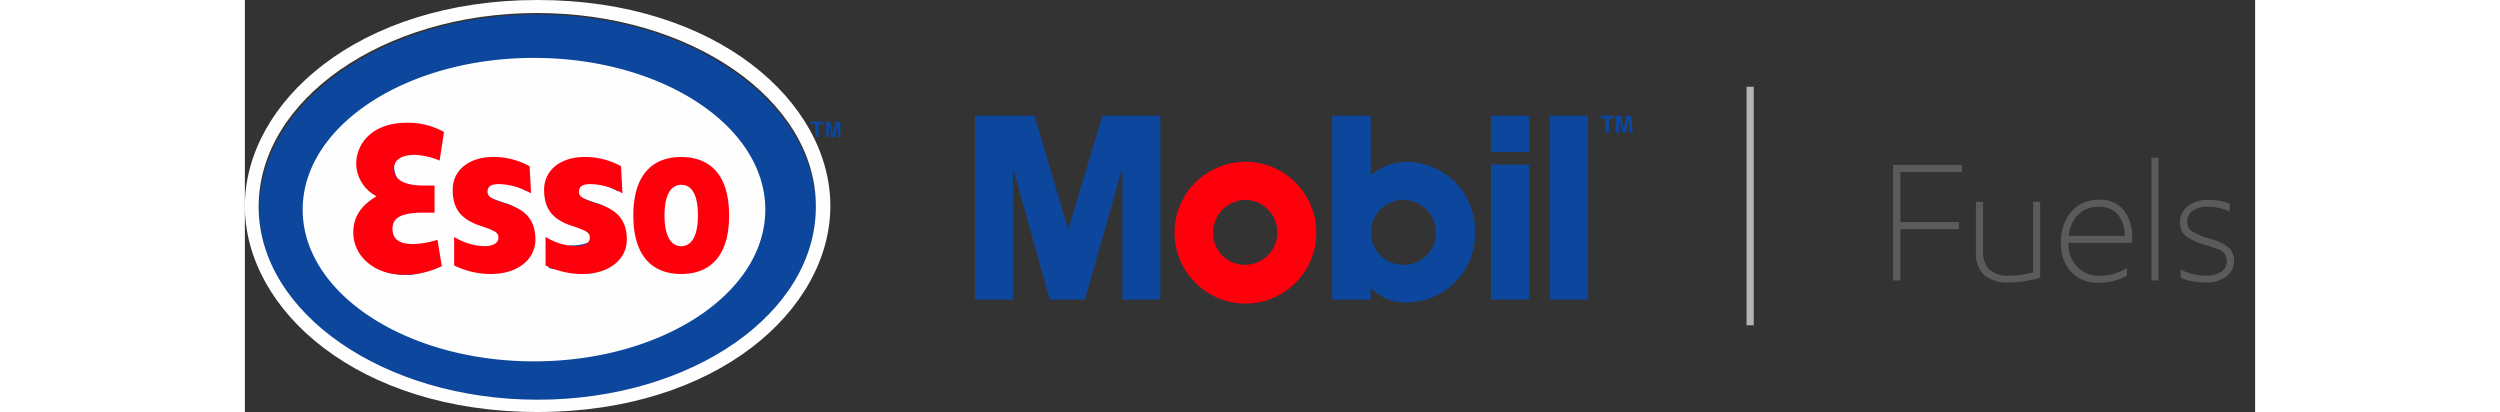 <svg height="412" width="2500" xmlns="http://www.w3.org/2000/svg" viewBox="3 0 278.119 57"><rect x="3" y="0" width="278.119" height="57" fill="#333333" stroke="none"/><g fill-rule="evenodd"><path d="M104 16h8.239l4.629 15.6h.078l4.707-15.6h8v25.446H124.4V23.484h-.08l-5.1 17.962h-4.864l-5.021-17.962h-.078v17.962H104zm71.389 5.042h5.257V16h-5.257zm0 20.4h5.257V22.775h-5.257v18.671zm8.159 0h5.252V16h-5.256v25.446zm-20.242-4.802a4.491 4.491 0 1 1 4.471-4.49 4.43 4.43 0 0 1-4.368 4.49h-.1m-4.546 4.806v-1.655a6.4 6.4 0 0 0 5.1 2.048 9.5 9.5 0 0 0 9.334-9.655v-.035a9.567 9.567 0 0 0-9.334-9.769 7.579 7.579 0 0 0-5.1 1.891V16h-5.336v25.446h5.337zm32.947-23.082h-.469v-1.97h-.7V16h1.877v.394h-.7v1.97zm3.3 0h-.47v-1.97l-.469 1.97h-.469l-.47-1.969v1.97h-.469V16h.7l.391 1.891.387-1.891h.7l.159 2.363z" fill="#0c479d"/><path d="M141.421 36.64a4.491 4.491 0 0 0 0-8.981 4.53 4.53 0 0 0-4.472 4.49 4.384 4.384 0 0 0 4.272 4.49h.2m-9.8-4.49A9.806 9.806 0 1 1 141.45 42h-.029a9.83 9.83 0 0 1-9.802-9.85z" fill="#fe000c"/><path d="M43.45 2.009C22.223 2.009 5 14.1 5 29s17.223 26.995 38.55 26.894C64.777 55.894 82 43.808 82 28.9 81.9 14.1 64.677 2.009 43.45 2.009z" fill="#0c479d"/><path d="M43.5 0C18.64 0 3 14.2 3 28.5 3 42.9 18.64 57 43.5 57S84 42.8 84 28.5C84 14.1 68.26 0 43.5 0zm0 55.3c-21.251 0-38.593-12-38.593-26.7 0-14.8 17.242-26.8 38.493-26.8s38.593 12 38.593 26.7c.1 14.8-17.141 26.8-38.493 26.8z" fill="#fefefe"/><path d="M63.16 24.268c-1.3 0-3.307 2.11-3.307 5.34 0 3.128 2 5.339 3.307 5.339s3.307-2.211 3.307-5.339-2.004-5.34-3.307-5.34zM43 8.011C25.345 8.011 11 17.4 11 29s14.345 20.993 32 20.993S75 40.608 75 29 60.652 8.011 43 8.011zM27 26h2l.157 3.1h-1.5c-3.009 0-4.313.807-4.313 2.321A2.435 2.435 0 0 0 26 34a14.82 14.82 0 0 0 3 0v3a6.4 6.4 0 0 1-4 1c-4.213 0-6-2.67-6-6a5.527 5.527 0 0 1 3-5 5.192 5.192 0 0 1-2.676-4.658c0-2.826 1.307-4.853 6.021-4.853 1.705 0 2.4.353 4.655.512l-.041 3.635a9.4 9.4 0 0 0-3.41-.807c-1.6 0-2.909.5-2.909 2.018S24.392 26 27 26zm9.679 10.883c-2.106 0-2.476.723-3.679.117v-3a4.681 4.681 0 0 0 3 1c2.154 0 3-1.294 3-2 0-.908-1.919-2.273-4.227-3.08S32 28.725 32 26s1.67-3.668 4.98-3.668A10.021 10.021 0 0 1 42 23.644v2.835a8.952 8.952 0 0 0-4.413-1.312c-1.1 0-1.6.4-1.6 1.11 0 .807.9 1.11 3.009 1.817a4.809 4.809 0 0 1 3.604 4.945c.2 2.725-2.109 3.844-5.921 3.844zm12.638 0c-2.106 0-3.114.723-4.318.117v-3c1.2.706 1.91-.053 3.315-.053s3.006-.5 3.006-1.211c0-.908-1.6-2.009-3.909-2.817S45 28.7 45 25.975s1.307-3.642 4.617-3.642a10.021 10.021 0 0 1 5.015 1.312v2.835a8.952 8.952 0 0 0-4.413-1.312c-1.1 0-1.6.4-1.6 1.11 0 .807.9 1.11 3.009 1.817a4.809 4.809 0 0 1 3.611 4.945c.197 2.724-2.11 3.843-5.921 3.843zm13.842 0c-3.711 0-5.62-1.22-5.62-7.275s1.909-7.275 5.62-7.275 5.62 1.22 5.62 7.275-1.908 7.275-5.619 7.275z" fill="#fefefe"/><path d="M42.392 23a10.206 10.206 0 0 0-5.019-1.283c-3.413 0-5.621 1.875-5.621 4.541 0 2.567 1.1 3.949 3.413 4.837 2.308.79 2.911.987 2.911 1.777 0 .691-.6 1.185-2.008 1.185a8.4 8.4 0 0 1-4.115-1.283v3.948a11.444 11.444 0 0 0 5.119 1.185c3.714 0 6.123-2.073 6.123-4.738s-1.3-4.047-3.613-4.837c-2.108-.691-3.011-.987-3.011-1.777 0-.691.4-1.086 1.606-1.086a9.428 9.428 0 0 1 4.416 1.283zm12.647 0a10.206 10.206 0 0 0-5.019-1.283c-3.413 0-5.621 1.875-5.621 4.541 0 2.567 1.1 3.949 3.413 4.837 2.309.79 2.911.987 2.911 1.777 0 .691-.6 1.185-2.007 1.185a8.4 8.4 0 0 1-4.116-1.281v3.948a11.444 11.444 0 0 0 5.119 1.185c3.714 0 6.123-2.073 6.123-4.738s-1.3-4.047-3.613-4.837c-2.108-.691-3.011-.987-3.011-1.777 0-.691.4-1.086 1.606-1.086a9.109 9.109 0 0 1 4.416 1.283zm-24.491-4.734a10.1 10.1 0 0 0-5.119-1.283c-4.818 0-7.026 2.863-7.026 5.725a5.187 5.187 0 0 0 2.81 4.442C19.607 28.137 18 29.519 18 32.184c0 3.159 2.81 5.824 6.926 5.824a11.707 11.707 0 0 0 5.32-1.185l-.6-3.652a11.679 11.679 0 0 1-3.413.592c-1.606 0-2.81-.493-2.81-2.073s1.2-2.27 4.316-2.27h1.506v-3.751h-1.508c-2.61 0-4.115-.79-4.115-2.27s1.3-1.974 2.911-1.974a10.117 10.117 0 0 1 3.413.79zm32.822 3.455c-3.714 0-6.625 2.172-6.625 8.094s2.911 8.094 6.625 8.094 6.624-2.172 6.624-8.094-2.911-8.094-6.625-8.094zm0 12.339c-1.3 0-2.309-1.185-2.309-4.245s1-4.245 2.309-4.245 2.308 1.086 2.308 4.245c0 3.06-1.004 4.245-2.309 4.245z" fill="#fe000c"/><path d="M82.387 18.966h-.469V17.2h-.656v-.374h1.781v.374h-.656v1.767zm3 0h-.375V17.2l-.375 1.767h-.469l-.375-1.767v1.767h-.375v-2.14h.563l.375 1.673.375-1.674h.656z" fill="#0c479d"/><path d="M211.755 45h-1V12h1z" fill="#b4b4b4"/><path d="M240.553 23.8v-.988h-9.522V38.8h1.012v-7.087h8.1v-.989h-8.1V23.8zm3 14.18a4.9 4.9 0 0 0 3.6 1.092 12.438 12.438 0 0 0 2.093-.172q1.012-.172 2.139-.471V27.918h-.985v9.775a12.933 12.933 0 0 1-1.46.3 10.871 10.871 0 0 1-1.668.138 4.04 4.04 0 0 1-2.978-.862 3.635 3.635 0 0 1-.817-2.588v-6.763h-.989v7.015a4.171 4.171 0 0 0 1.067 3.047zm20.55-5.118a5.938 5.938 0 0 0-1.138-3.76 4.092 4.092 0 0 0-3.439-1.46 4.848 4.848 0 0 0-3.829 1.633 6.269 6.269 0 0 0-1.438 4.3 5.6 5.6 0 0 0 1.426 4.071 5.042 5.042 0 0 0 3.8 1.472 7.752 7.752 0 0 0 3.887-.989v-1.057a6.478 6.478 0 0 1-1.633.759 6.634 6.634 0 0 1-2.07.322 4.146 4.146 0 0 1-3.2-1.265 4.487 4.487 0 0 1-1.173-3.174V33.6h8.763zm-8.763-.23a4.623 4.623 0 0 1 1.29-2.932 3.853 3.853 0 0 1 2.829-1.092 3.282 3.282 0 0 1 2.7 1.115 4.466 4.466 0 0 1 .908 2.91h-7.728zm12.42 6.164V21.823h-.989V38.8h.989zm9.844-10.6a4.538 4.538 0 0 0-1.231-.38 8.748 8.748 0 0 0-1.621-.149 4.493 4.493 0 0 0-2.967.886 2.752 2.752 0 0 0-1.058 2.2 2.246 2.246 0 0 0 1.046 2.07 7.979 7.979 0 0 0 1.978.909q.932.265 2.185.724a1.673 1.673 0 0 1 1.254 1.656 1.742 1.742 0 0 1-.736 1.483 3.581 3.581 0 0 1-2.139.541 7.819 7.819 0 0 1-1.875-.242 6.336 6.336 0 0 1-1.621-.609v1.1a5.124 5.124 0 0 0 1.483.506 9.671 9.671 0 0 0 1.921.184 4.413 4.413 0 0 0 2.977-.875 2.712 2.712 0 0 0 1-2.116 2.373 2.373 0 0 0-.679-1.771 6.612 6.612 0 0 0-2.564-1.254 10.536 10.536 0 0 1-2.553-1.047 1.454 1.454 0 0 1-.667-1.265 1.906 1.906 0 0 1 .7-1.576 3.361 3.361 0 0 1 2.128-.563 6.886 6.886 0 0 1 3.036.667v-1.081z" fill="#5a5b5b"/></g></svg>